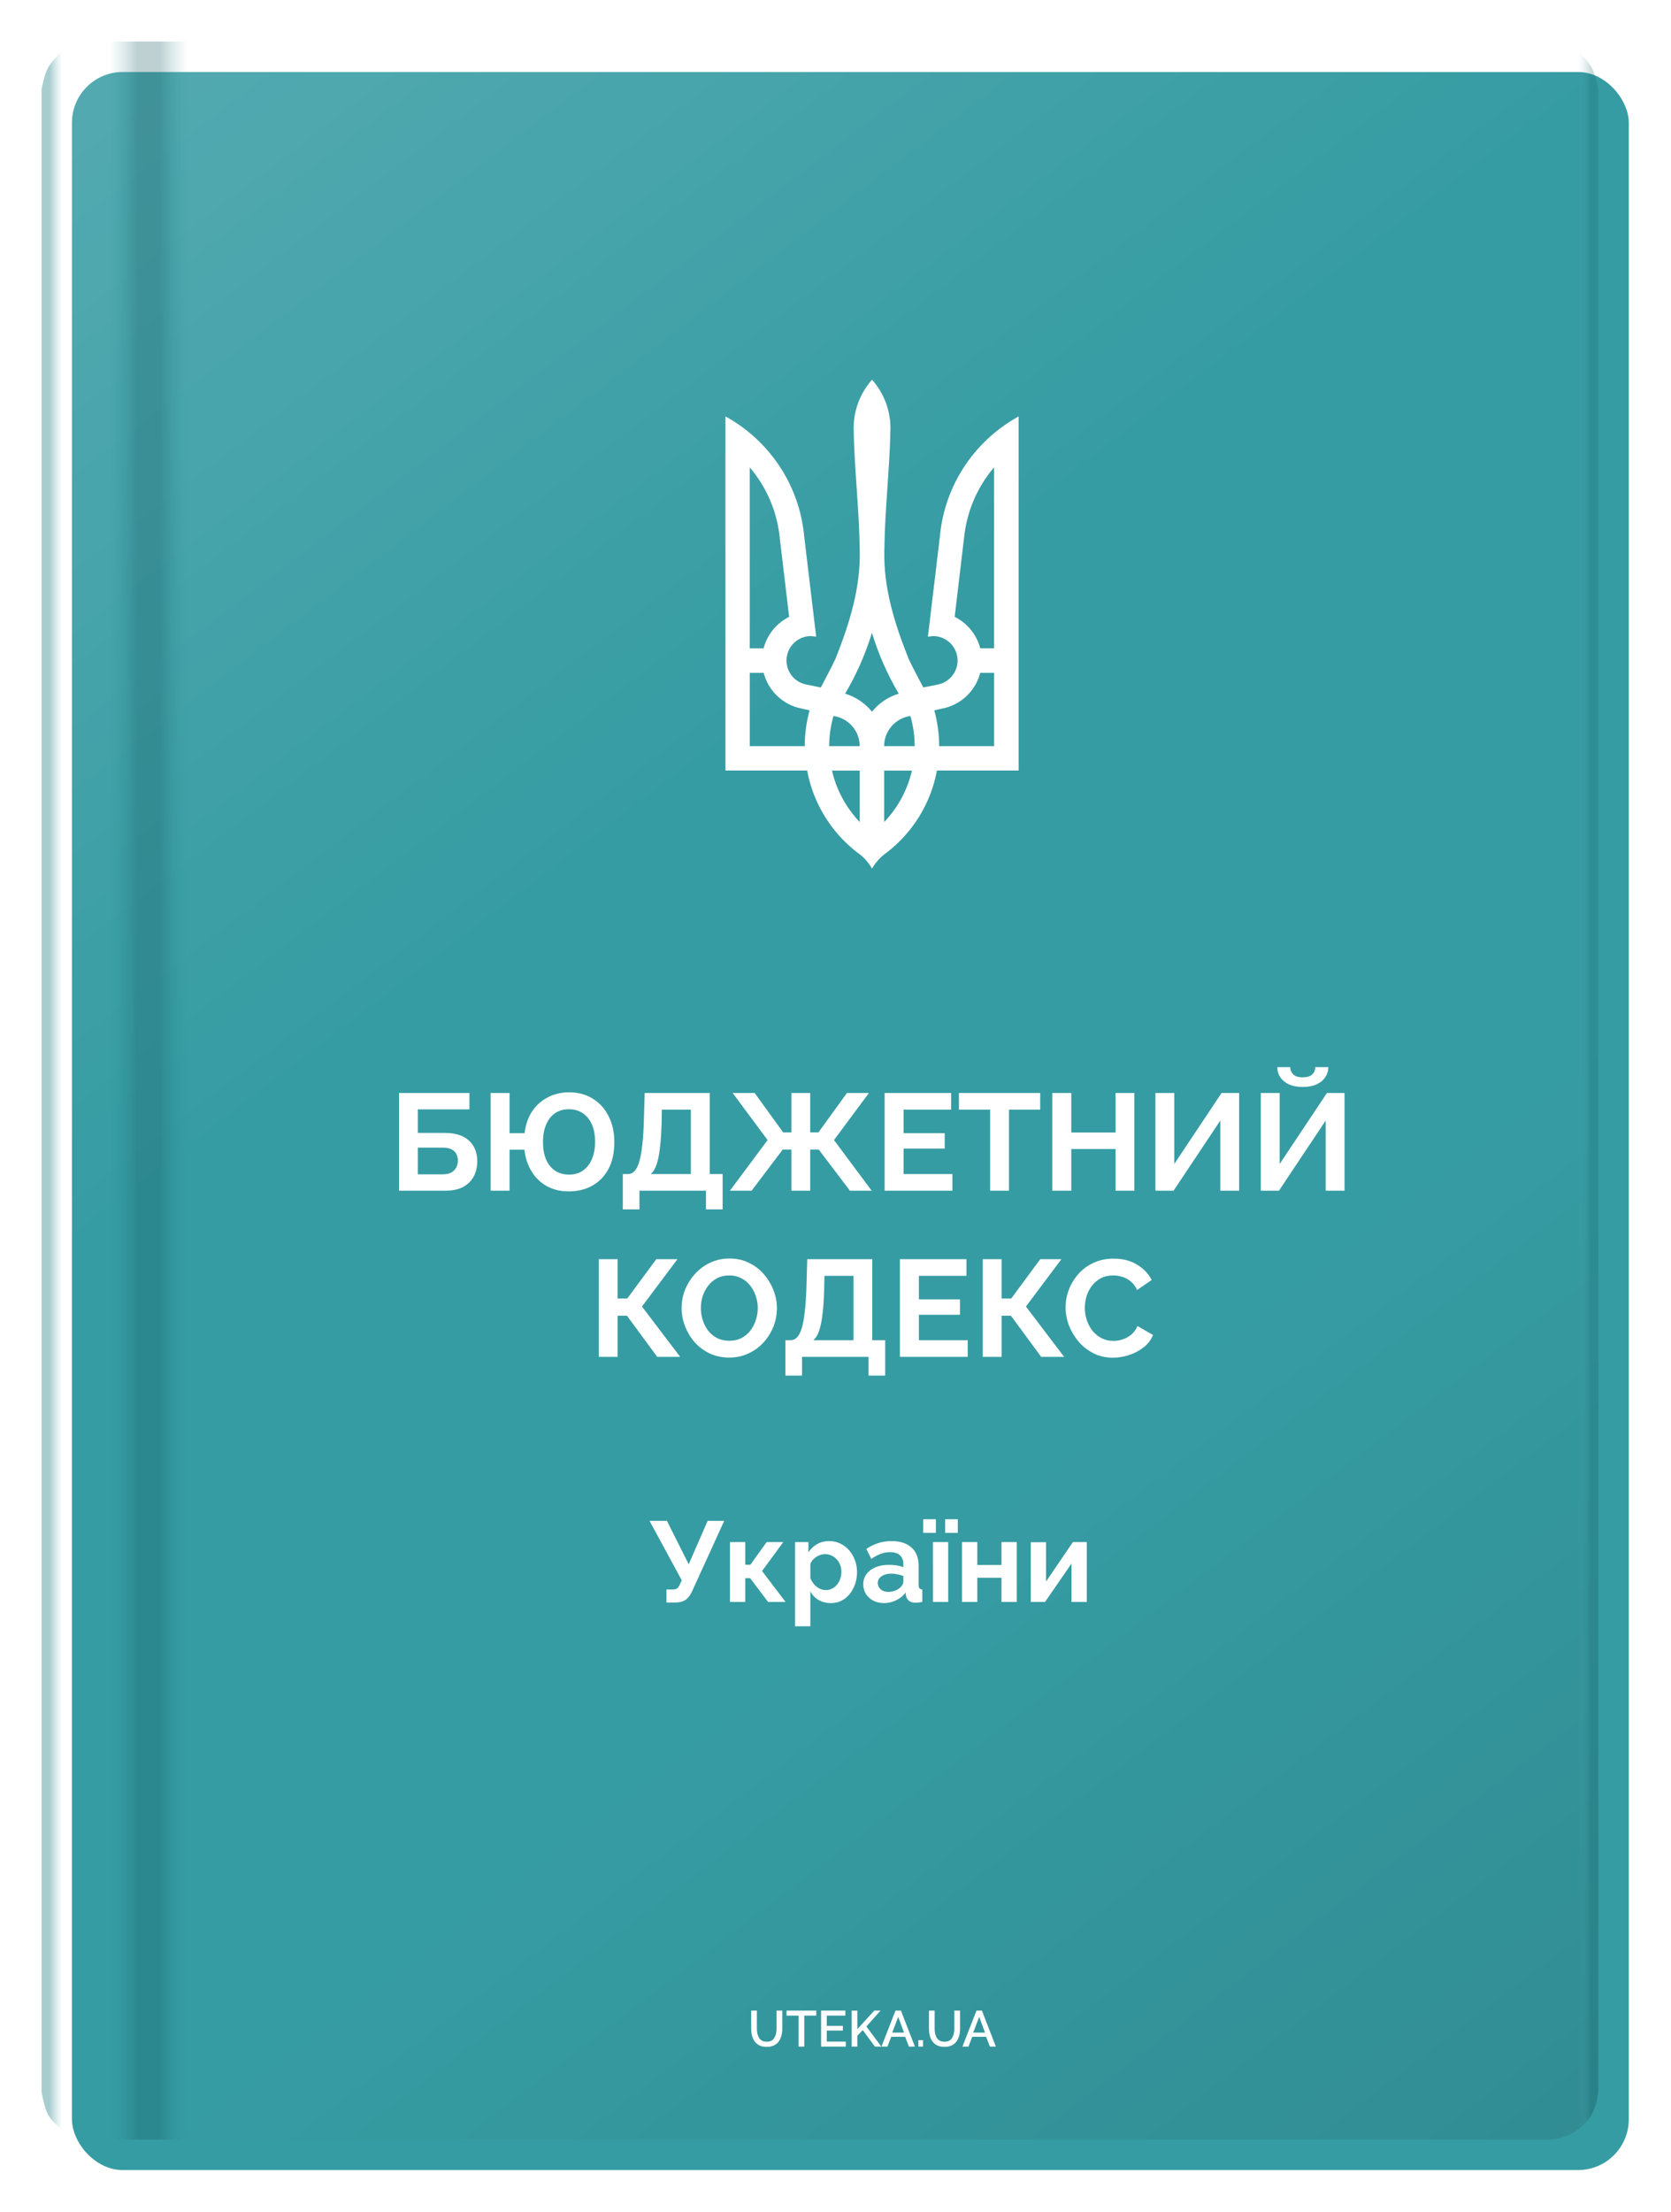 <svg width="161" height="213" viewBox="0 0 161 213" fill="none" xmlns="http://www.w3.org/2000/svg">
<g filter="url(#filter0_dd_925_177672)">
<rect x="4" y="4" width="150" height="202" rx="4.887" fill="#369CA3"/>
</g>
<rect x="4" y="4" width="150" height="202" rx="4.887" fill="url(#paint0_linear_925_177672)" fill-opacity="0.5"/>
<g opacity="0.4" filter="url(#filter1_f_925_177672)">
<path d="M4 8.64C4 8.64 4.228 7.28 4.607 6.564C4.986 5.849 5.942 4.977 5.942 4.977V205.023C5.942 205.023 4.986 204.272 4.607 203.557C4.228 202.842 4 201.359 4 201.359V8.64Z" fill="url(#paint1_linear_925_177672)"/>
</g>
<g opacity="0.4" filter="url(#filter2_f_925_177672)">
<path d="M154 8.64C154 8.64 153.772 7.28 153.393 6.564C153.014 5.849 152.058 4.977 152.058 4.977V205.023C152.058 205.023 153.014 204.272 153.393 203.557C153.772 202.842 154 201.359 154 201.359V8.64Z" fill="url(#paint2_linear_925_177672)"/>
</g>
<g opacity="0.55" filter="url(#filter3_f_925_177672)">
<rect x="10.547" y="4" width="7.524" height="202" fill="url(#paint3_linear_925_177672)"/>
</g>
<g clip-path="url(#clip0_925_177672)">
<path d="M84.012 36.568C82.915 37.813 82.246 39.442 82.246 41.231C82.311 45.158 82.792 49.08 82.835 52.999C82.922 56.658 81.825 60.094 80.491 63.448C80.046 64.374 79.566 65.281 79.084 66.189L77.672 65.904C76.398 65.65 75.569 64.411 75.825 63.136C76.047 62.022 77.028 61.242 78.123 61.242L78.638 61.297L77.489 51.695C77.113 47.423 74.908 43.669 71.664 41.233C71.106 40.814 70.514 40.431 69.898 40.093V74.184H77.769C78.357 77.373 80.115 80.162 82.587 82.069C83.174 82.473 83.667 83.008 84.021 83.631C84.374 83.008 84.867 82.473 85.456 82.069C87.927 80.157 89.685 77.374 90.273 74.184H98.144V40.093C97.528 40.431 96.936 40.814 96.378 41.233C93.13 43.673 90.93 47.423 90.553 51.695L89.404 61.297L89.919 61.242C91.013 61.247 91.995 62.021 92.217 63.136C92.471 64.411 91.643 65.649 90.37 65.904L88.958 66.189C88.476 65.282 87.995 64.376 87.551 63.448C86.216 60.097 85.119 56.661 85.206 52.999C85.248 49.068 85.73 45.149 85.794 41.231C85.794 39.442 85.126 37.818 84.029 36.568H84.012ZM72.244 45.006C73.766 46.793 74.789 49.019 75.092 51.47L76.033 59.39C74.827 59.99 73.915 61.091 73.569 62.425H72.236V45.008L72.244 45.006ZM95.779 45.006V62.422H94.446C94.102 61.09 93.188 59.989 91.982 59.387L92.923 51.468C93.228 49.019 94.251 46.791 95.771 45.002L95.779 45.006ZM84.012 60.928C84.644 62.995 85.513 64.964 86.595 66.786C85.566 67.098 84.672 67.705 84.012 68.523C83.351 67.705 82.457 67.099 81.428 66.784C82.51 64.959 83.38 62.995 84.012 60.928ZM72.244 64.781H73.577C73.997 66.406 75.266 67.688 76.872 68.137L78.003 68.394C77.701 69.491 77.535 70.642 77.535 71.842H72.239V64.782L72.244 64.781ZM94.45 64.781H95.783V71.841H90.487C90.487 70.648 90.322 69.491 90.019 68.393L91.15 68.135C92.762 67.687 94.029 66.403 94.445 64.779L94.45 64.781ZM80.305 68.934C81.732 69.136 82.832 70.358 82.832 71.84H79.891C79.891 70.832 80.04 69.858 80.305 68.934ZM87.715 68.934C87.98 69.858 88.129 70.829 88.129 71.84H85.187C85.187 70.356 86.287 69.136 87.715 68.934ZM80.16 74.195H82.835V79.149C81.54 77.79 80.599 76.089 80.16 74.195ZM85.188 74.195H87.863C87.43 76.089 86.486 77.792 85.188 79.149V74.195Z" fill="white"/>
</g>
<g filter="url(#filter4_dd_925_177672)">
<path d="M38.447 114.639V105.235H45.229V106.811H40.261V109.076H42.818C43.869 109.076 44.659 109.323 45.189 109.818C45.719 110.313 45.984 110.975 45.984 111.805C45.984 112.361 45.869 112.851 45.639 113.275C45.41 113.699 45.07 114.035 44.619 114.282C44.169 114.52 43.599 114.639 42.911 114.639H38.447ZM40.261 113.063H42.659C43.012 113.063 43.295 113.001 43.507 112.878C43.719 112.745 43.873 112.582 43.97 112.388C44.067 112.185 44.116 111.973 44.116 111.752C44.116 111.531 44.072 111.328 43.983 111.143C43.904 110.948 43.758 110.794 43.546 110.679C43.334 110.555 43.03 110.494 42.633 110.494H40.261V113.063ZM54.791 114.706C54.014 114.706 53.321 114.542 52.712 114.216C52.111 113.889 51.621 113.425 51.242 112.825C50.862 112.224 50.624 111.513 50.526 110.692H49.096V114.639H47.268V105.235H49.096V109.103H50.54C50.646 108.273 50.893 107.566 51.281 106.983C51.679 106.401 52.182 105.955 52.791 105.646C53.401 105.328 54.081 105.169 54.831 105.169C55.706 105.169 56.465 105.372 57.109 105.778C57.763 106.175 58.271 106.736 58.633 107.46C59.004 108.176 59.189 109.01 59.189 109.964C59.189 110.988 58.999 111.853 58.62 112.56C58.24 113.257 57.719 113.792 57.056 114.163C56.403 114.525 55.648 114.706 54.791 114.706ZM54.818 113.09C55.357 113.09 55.811 112.957 56.182 112.692C56.562 112.419 56.849 112.043 57.043 111.566C57.237 111.09 57.335 110.547 57.335 109.937C57.335 109.284 57.233 108.727 57.03 108.268C56.827 107.8 56.535 107.438 56.156 107.182C55.776 106.926 55.326 106.798 54.805 106.798C54.275 106.798 53.825 106.93 53.454 107.195C53.083 107.46 52.8 107.831 52.606 108.308C52.412 108.776 52.315 109.319 52.315 109.937C52.315 110.582 52.412 111.143 52.606 111.619C52.809 112.087 53.096 112.449 53.467 112.706C53.847 112.962 54.297 113.09 54.818 113.09ZM60.008 116.441V113.037H60.512C60.75 113.037 60.958 112.944 61.134 112.759C61.311 112.573 61.461 112.277 61.585 111.871C61.708 111.465 61.805 110.939 61.876 110.295C61.956 109.641 62.008 108.851 62.035 107.924L62.114 105.235H68.38V113.037H69.625V116.441H68.022V114.639H61.611V116.441H60.008ZM62.697 113.037H66.565V106.838H63.77L63.744 108.162C63.717 109.081 63.664 109.862 63.585 110.507C63.514 111.151 63.408 111.681 63.267 112.096C63.134 112.511 62.944 112.825 62.697 113.037ZM70.328 114.639L73.957 109.765L70.593 105.235H72.712L75.454 109.023H76.248V105.235H78.063V109.023H78.858L81.6 105.235H83.719L80.355 109.765L83.984 114.639H81.891L78.884 110.679H78.063V114.639H76.248V110.679H75.414L72.42 114.639H70.328ZM91.763 113.037V114.639H85.233V105.235H91.644V106.838H87.061V109.103H91.021V110.586H87.061V113.037H91.763ZM100.221 106.838H97.215V114.639H95.4V106.838H92.393V105.235H100.221V106.838ZM109.296 105.235V114.639H107.482V110.626H103.217V114.639H101.389V105.235H103.217V109.037H107.482V105.235H109.296ZM111.325 114.639V105.235H113.139V112.07L117.696 105.235H119.391V114.639H117.576V107.884L113.073 114.639H111.325ZM121.479 114.639V105.235H123.293V112.07L127.85 105.235H129.545V114.639H127.731V107.884L123.227 114.639H121.479ZM125.519 104.652C125.015 104.652 124.578 104.573 124.207 104.414C123.845 104.246 123.563 104.016 123.36 103.725C123.165 103.434 123.068 103.107 123.068 102.745H124.313C124.313 103.001 124.406 103.231 124.591 103.434C124.786 103.628 125.095 103.725 125.519 103.725C125.934 103.725 126.238 103.632 126.432 103.447C126.627 103.261 126.724 103.027 126.724 102.745H127.982C127.982 103.107 127.881 103.434 127.678 103.725C127.483 104.016 127.201 104.246 126.83 104.414C126.468 104.573 126.031 104.652 125.519 104.652ZM57.694 130.639V121.235H59.509V125.023H60.436L63.231 121.235H65.271L61.853 125.792L65.536 130.639H63.324L60.41 126.679H59.509V130.639H57.694ZM70.257 130.706C69.569 130.706 68.942 130.573 68.376 130.308C67.82 130.043 67.339 129.686 66.933 129.235C66.535 128.776 66.226 128.264 66.005 127.699C65.785 127.125 65.674 126.538 65.674 125.937C65.674 125.31 65.789 124.714 66.019 124.149C66.257 123.575 66.579 123.067 66.986 122.626C67.401 122.175 67.886 121.822 68.443 121.566C69.008 121.301 69.626 121.169 70.297 121.169C70.977 121.169 71.595 121.306 72.151 121.579C72.717 121.853 73.198 122.22 73.595 122.679C73.993 123.138 74.302 123.65 74.522 124.215C74.743 124.78 74.854 125.363 74.854 125.964C74.854 126.582 74.739 127.178 74.509 127.752C74.28 128.317 73.957 128.825 73.542 129.275C73.136 129.717 72.65 130.065 72.085 130.322C71.529 130.578 70.92 130.706 70.257 130.706ZM67.529 125.937C67.529 126.343 67.591 126.736 67.714 127.116C67.838 127.496 68.014 127.836 68.244 128.136C68.482 128.427 68.769 128.661 69.105 128.838C69.449 129.006 69.838 129.09 70.271 129.09C70.712 129.09 71.105 129.001 71.449 128.825C71.794 128.639 72.081 128.396 72.31 128.096C72.54 127.787 72.712 127.447 72.827 127.076C72.951 126.697 73.012 126.317 73.012 125.937C73.012 125.531 72.946 125.142 72.814 124.772C72.69 124.392 72.509 124.056 72.271 123.765C72.041 123.465 71.754 123.231 71.41 123.063C71.074 122.886 70.694 122.798 70.271 122.798C69.82 122.798 69.423 122.891 69.079 123.076C68.743 123.253 68.46 123.491 68.231 123.791C68.001 124.092 67.825 124.427 67.701 124.798C67.586 125.169 67.529 125.549 67.529 125.937ZM75.673 132.441V129.037H76.176C76.415 129.037 76.622 128.944 76.799 128.759C76.975 128.573 77.126 128.277 77.249 127.871C77.373 127.465 77.47 126.939 77.54 126.295C77.62 125.641 77.673 124.851 77.7 123.924L77.779 121.235H84.044V129.037H85.289V132.441H83.686V130.639H77.276V132.441H75.673ZM78.362 129.037H82.23V122.838H79.435L79.408 124.162C79.382 125.081 79.329 125.862 79.249 126.507C79.179 127.151 79.073 127.681 78.931 128.096C78.799 128.511 78.609 128.825 78.362 129.037ZM93.237 129.037V130.639H86.707V121.235H93.118V122.838H88.535V125.103H92.496V126.586H88.535V129.037H93.237ZM94.689 130.639V121.235H96.504V125.023H97.431L100.226 121.235H102.265L98.848 125.792L102.53 130.639H100.318L97.404 126.679H96.504V130.639H94.689ZM102.669 125.871C102.669 125.297 102.77 124.736 102.974 124.189C103.186 123.632 103.49 123.129 103.888 122.679C104.285 122.22 104.771 121.858 105.345 121.593C105.919 121.319 106.572 121.182 107.305 121.182C108.17 121.182 108.916 121.372 109.543 121.752C110.179 122.131 110.652 122.626 110.961 123.235L109.557 124.202C109.398 123.849 109.19 123.571 108.934 123.368C108.678 123.156 108.404 123.01 108.113 122.93C107.821 122.842 107.534 122.798 107.252 122.798C106.793 122.798 106.391 122.891 106.047 123.076C105.711 123.262 105.428 123.504 105.199 123.805C104.969 124.105 104.797 124.44 104.682 124.811C104.576 125.182 104.523 125.553 104.523 125.924C104.523 126.339 104.59 126.741 104.722 127.129C104.854 127.509 105.04 127.849 105.278 128.149C105.526 128.441 105.817 128.675 106.153 128.851C106.497 129.019 106.872 129.103 107.278 129.103C107.57 129.103 107.866 129.054 108.166 128.957C108.466 128.86 108.744 128.706 109 128.494C109.256 128.282 109.455 128.008 109.596 127.672L111.093 128.533C110.908 129.001 110.603 129.399 110.179 129.725C109.764 130.052 109.296 130.299 108.775 130.467C108.254 130.635 107.738 130.719 107.225 130.719C106.554 130.719 105.941 130.582 105.384 130.308C104.828 130.026 104.347 129.655 103.941 129.196C103.543 128.728 103.23 128.207 103 127.633C102.779 127.05 102.669 126.463 102.669 125.871Z" fill="white"/>
</g>
<g filter="url(#filter5_dd_925_177672)">
<path d="M64.213 154.291V153.037H64.828C65.019 153.037 65.162 152.997 65.257 152.916C65.353 152.836 65.437 152.708 65.51 152.532L65.686 152.147L62.585 146.429H64.257L66.357 150.607L68.182 146.429H69.776L66.665 153.246C66.474 153.635 66.258 153.906 66.016 154.06C65.774 154.214 65.451 154.291 65.048 154.291H64.213ZM70.333 154.236V148.474H71.807V150.651H72.302L73.863 148.474H75.468L73.423 151.256L75.688 154.236H74.006L72.279 151.949H71.807V154.236H70.333ZM80.056 154.346C79.609 154.346 79.213 154.247 78.869 154.049C78.532 153.844 78.268 153.569 78.077 153.224V156.578H76.604V148.474H77.891V149.464C78.11 149.127 78.389 148.863 78.726 148.672C79.063 148.474 79.448 148.375 79.881 148.375C80.269 148.375 80.625 148.452 80.947 148.606C81.277 148.76 81.563 148.976 81.805 149.255C82.047 149.526 82.234 149.841 82.365 150.201C82.505 150.552 82.574 150.934 82.574 151.344C82.574 151.901 82.464 152.407 82.245 152.861C82.032 153.316 81.735 153.679 81.354 153.95C80.98 154.214 80.548 154.346 80.056 154.346ZM79.562 153.092C79.789 153.092 79.994 153.045 80.177 152.949C80.361 152.854 80.518 152.726 80.65 152.565C80.79 152.396 80.892 152.209 80.958 152.004C81.031 151.791 81.068 151.571 81.068 151.344C81.068 151.102 81.028 150.879 80.947 150.673C80.874 150.468 80.764 150.289 80.617 150.135C80.471 149.973 80.298 149.849 80.1 149.761C79.91 149.673 79.701 149.629 79.474 149.629C79.335 149.629 79.192 149.655 79.045 149.706C78.906 149.75 78.77 149.816 78.638 149.904C78.506 149.992 78.389 150.094 78.286 150.212C78.191 150.329 78.121 150.457 78.077 150.596V151.949C78.165 152.161 78.283 152.356 78.429 152.532C78.583 152.708 78.759 152.847 78.957 152.949C79.155 153.045 79.356 153.092 79.562 153.092ZM83.177 152.532C83.177 152.158 83.279 151.832 83.485 151.553C83.697 151.267 83.99 151.047 84.364 150.893C84.738 150.739 85.167 150.662 85.651 150.662C85.893 150.662 86.138 150.681 86.387 150.717C86.637 150.754 86.853 150.813 87.036 150.893V150.585C87.036 150.219 86.926 149.937 86.706 149.739C86.494 149.541 86.175 149.442 85.75 149.442C85.434 149.442 85.134 149.497 84.848 149.607C84.562 149.717 84.262 149.878 83.947 150.091L83.474 149.123C83.855 148.874 84.243 148.687 84.639 148.562C85.042 148.438 85.464 148.375 85.904 148.375C86.725 148.375 87.362 148.581 87.817 148.991C88.279 149.402 88.51 149.988 88.51 150.75V152.587C88.51 152.74 88.535 152.85 88.586 152.916C88.645 152.982 88.737 153.023 88.861 153.037V154.236C88.729 154.258 88.608 154.276 88.499 154.291C88.396 154.305 88.308 154.313 88.235 154.313C87.941 154.313 87.718 154.247 87.564 154.115C87.417 153.983 87.326 153.822 87.289 153.631L87.256 153.334C87.007 153.657 86.695 153.906 86.321 154.082C85.948 154.258 85.566 154.346 85.178 154.346C84.797 154.346 84.452 154.269 84.144 154.115C83.844 153.954 83.606 153.737 83.43 153.466C83.261 153.188 83.177 152.876 83.177 152.532ZM86.761 152.828C86.842 152.74 86.908 152.653 86.959 152.565C87.01 152.477 87.036 152.396 87.036 152.323V151.74C86.86 151.667 86.67 151.612 86.464 151.575C86.259 151.531 86.065 151.509 85.882 151.509C85.5 151.509 85.185 151.593 84.936 151.762C84.694 151.923 84.573 152.139 84.573 152.411C84.573 152.557 84.614 152.697 84.694 152.828C84.775 152.96 84.892 153.067 85.046 153.147C85.2 153.228 85.383 153.268 85.596 153.268C85.816 153.268 86.032 153.228 86.245 153.147C86.457 153.059 86.629 152.953 86.761 152.828ZM89.886 154.236V148.474H91.36V154.236H89.886ZM88.952 147.584V146.275H90.172V147.584H88.952ZM91.063 147.584V146.275H92.283V147.584H91.063ZM92.689 154.236V148.474H94.162V150.673H96.493V148.474H97.966V154.236H96.493V151.905H94.162V154.236H92.689ZM99.314 154.236V148.485H100.787V152.268L103.371 148.474H104.712V154.236H103.239V150.541L100.688 154.236H99.314Z" fill="white"/>
</g>
<g filter="url(#filter6_dd_925_177672)">
<path d="M73.873 197.072C73.596 197.072 73.361 197.025 73.169 196.93C72.98 196.836 72.827 196.707 72.71 196.544C72.596 196.381 72.511 196.196 72.456 195.987C72.403 195.779 72.377 195.562 72.377 195.337V193.578H72.925V195.337C72.925 195.497 72.941 195.652 72.974 195.801C73.006 195.948 73.058 196.08 73.13 196.197C73.201 196.315 73.298 196.407 73.418 196.476C73.542 196.544 73.694 196.578 73.873 196.578C74.055 196.578 74.207 196.544 74.327 196.476C74.451 196.404 74.547 196.31 74.615 196.192C74.687 196.072 74.739 195.938 74.772 195.792C74.804 195.645 74.821 195.494 74.821 195.337V193.578H75.373V195.337C75.373 195.575 75.344 195.8 75.285 196.012C75.23 196.22 75.142 196.404 75.021 196.564C74.904 196.72 74.751 196.844 74.562 196.935C74.373 197.026 74.143 197.072 73.873 197.072ZM78.647 194.062H77.493V197.048H76.941V194.062H75.783V193.578H78.647V194.062ZM81.492 196.564V197.048H79.112V193.578H81.448V194.062H79.659V195.049H81.208V195.503H79.659V196.564H81.492ZM82.056 197.048V193.583H82.604V195.367L84.236 193.578H84.842L83.474 195.112L84.92 197.048H84.299L83.127 195.459L82.604 196.002V197.048H82.056ZM86.284 193.578H86.802L88.151 197.048H87.574L87.208 196.104H85.869L85.507 197.048H84.926L86.284 193.578ZM87.1 195.699L86.543 194.179L85.967 195.699H87.1ZM88.487 197.048V196.422H88.932V197.048H88.487ZM91 197.072C90.723 197.072 90.489 197.025 90.296 196.93C90.107 196.836 89.954 196.707 89.837 196.544C89.723 196.381 89.638 196.196 89.583 195.987C89.531 195.779 89.505 195.562 89.505 195.337V193.578H90.052V195.337C90.052 195.497 90.068 195.652 90.101 195.801C90.133 195.948 90.186 196.08 90.257 196.197C90.329 196.315 90.425 196.407 90.546 196.476C90.669 196.544 90.821 196.578 91 196.578C91.183 196.578 91.334 196.544 91.454 196.476C91.578 196.404 91.674 196.31 91.743 196.192C91.814 196.072 91.867 195.938 91.899 195.792C91.932 195.645 91.948 195.494 91.948 195.337V193.578H92.5V195.337C92.5 195.575 92.471 195.8 92.412 196.012C92.357 196.22 92.269 196.404 92.148 196.564C92.031 196.72 91.878 196.844 91.689 196.935C91.5 197.026 91.27 197.072 91 197.072ZM94.087 193.578H94.605L95.954 197.048H95.377L95.01 196.104H93.671L93.31 197.048H92.728L94.087 193.578ZM94.903 195.699L94.346 194.179L93.769 195.699H94.903Z" fill="white"/>
</g>
<defs>
<filter id="filter0_dd_925_177672" x="0.579" y="0.579" width="159.773" height="211.773" filterUnits="userSpaceOnUse" color-interpolation-filters="sRGB">
<feFlood flood-opacity="0" result="BackgroundImageFix"/>
<feColorMatrix in="SourceAlpha" type="matrix" values="0 0 0 0 0 0 0 0 0 0 0 0 0 0 0 0 0 0 127 0" result="hardAlpha"/>
<feMorphology radius="1.222" operator="dilate" in="SourceAlpha" result="effect1_dropShadow_925_177672"/>
<feOffset dx="1.466" dy="1.466"/>
<feGaussianBlur stdDeviation="1.833"/>
<feColorMatrix type="matrix" values="0 0 0 0 0 0 0 0 0 0 0 0 0 0 0 0 0 0 0.1 0"/>
<feBlend mode="normal" in2="BackgroundImageFix" result="effect1_dropShadow_925_177672"/>
<feColorMatrix in="SourceAlpha" type="matrix" values="0 0 0 0 0 0 0 0 0 0 0 0 0 0 0 0 0 0 127 0" result="hardAlpha"/>
<feOffset dx="1.466" dy="1.466"/>
<feGaussianBlur stdDeviation="1.222"/>
<feColorMatrix type="matrix" values="0 0 0 0 0 0 0 0 0 0 0 0 0 0 0 0 0 0 0.2 0"/>
<feBlend mode="normal" in2="effect1_dropShadow_925_177672" result="effect2_dropShadow_925_177672"/>
<feBlend mode="normal" in="SourceGraphic" in2="effect2_dropShadow_925_177672" result="shape"/>
</filter>
<filter id="filter1_f_925_177672" x="3.878" y="4.854" width="2.19" height="200.29" filterUnits="userSpaceOnUse" color-interpolation-filters="sRGB">
<feFlood flood-opacity="0" result="BackgroundImageFix"/>
<feBlend mode="normal" in="SourceGraphic" in2="BackgroundImageFix" result="shape"/>
<feGaussianBlur stdDeviation="0.061" result="effect1_foregroundBlur_925_177672"/>
</filter>
<filter id="filter2_f_925_177672" x="151.933" y="4.854" width="2.19" height="200.29" filterUnits="userSpaceOnUse" color-interpolation-filters="sRGB">
<feFlood flood-opacity="0" result="BackgroundImageFix"/>
<feBlend mode="normal" in="SourceGraphic" in2="BackgroundImageFix" result="shape"/>
<feGaussianBlur stdDeviation="0.061" result="effect1_foregroundBlur_925_177672"/>
</filter>
<filter id="filter3_f_925_177672" x="10.522" y="3.976" width="7.572" height="202.049" filterUnits="userSpaceOnUse" color-interpolation-filters="sRGB">
<feFlood flood-opacity="0" result="BackgroundImageFix"/>
<feBlend mode="normal" in="SourceGraphic" in2="BackgroundImageFix" result="shape"/>
<feGaussianBlur stdDeviation="0.012" result="effect1_foregroundBlur_925_177672"/>
</filter>
<filter id="filter4_dd_925_177672" x="38.201" y="102.501" width="91.59" height="30.185" filterUnits="userSpaceOnUse" color-interpolation-filters="sRGB">
<feFlood flood-opacity="0" result="BackgroundImageFix"/>
<feColorMatrix in="SourceAlpha" type="matrix" values="0 0 0 0 0 0 0 0 0 0 0 0 0 0 0 0 0 0 127 0" result="hardAlpha"/>
<feOffset dx="-0.244" dy="-0.244"/>
<feColorMatrix type="matrix" values="0 0 0 0 0 0 0 0 0 0 0 0 0 0 0 0 0 0 0.2 0"/>
<feBlend mode="normal" in2="BackgroundImageFix" result="effect1_dropShadow_925_177672"/>
<feColorMatrix in="SourceAlpha" type="matrix" values="0 0 0 0 0 0 0 0 0 0 0 0 0 0 0 0 0 0 127 0" result="hardAlpha"/>
<feOffset dx="0.244" dy="0.244"/>
<feColorMatrix type="matrix" values="0 0 0 0 1 0 0 0 0 1 0 0 0 0 1 0 0 0 0.2 0"/>
<feBlend mode="normal" in2="effect1_dropShadow_925_177672" result="effect2_dropShadow_925_177672"/>
<feBlend mode="normal" in="SourceGraphic" in2="effect2_dropShadow_925_177672" result="shape"/>
</filter>
<filter id="filter5_dd_925_177672" x="62.342" y="146.031" width="42.614" height="10.791" filterUnits="userSpaceOnUse" color-interpolation-filters="sRGB">
<feFlood flood-opacity="0" result="BackgroundImageFix"/>
<feColorMatrix in="SourceAlpha" type="matrix" values="0 0 0 0 0 0 0 0 0 0 0 0 0 0 0 0 0 0 127 0" result="hardAlpha"/>
<feOffset dx="-0.244" dy="-0.244"/>
<feColorMatrix type="matrix" values="0 0 0 0 0 0 0 0 0 0 0 0 0 0 0 0 0 0 0.2 0"/>
<feBlend mode="normal" in2="BackgroundImageFix" result="effect1_dropShadow_925_177672"/>
<feColorMatrix in="SourceAlpha" type="matrix" values="0 0 0 0 0 0 0 0 0 0 0 0 0 0 0 0 0 0 127 0" result="hardAlpha"/>
<feOffset dx="0.244" dy="0.244"/>
<feColorMatrix type="matrix" values="0 0 0 0 1 0 0 0 0 1 0 0 0 0 1 0 0 0 0.2 0"/>
<feBlend mode="normal" in2="effect1_dropShadow_925_177672" result="effect2_dropShadow_925_177672"/>
<feBlend mode="normal" in="SourceGraphic" in2="effect2_dropShadow_925_177672" result="shape"/>
</filter>
<filter id="filter6_dd_925_177672" x="72.131" y="193.334" width="24.067" height="3.983" filterUnits="userSpaceOnUse" color-interpolation-filters="sRGB">
<feFlood flood-opacity="0" result="BackgroundImageFix"/>
<feColorMatrix in="SourceAlpha" type="matrix" values="0 0 0 0 0 0 0 0 0 0 0 0 0 0 0 0 0 0 127 0" result="hardAlpha"/>
<feOffset dx="-0.244" dy="-0.244"/>
<feColorMatrix type="matrix" values="0 0 0 0 0 0 0 0 0 0 0 0 0 0 0 0 0 0 0.1 0"/>
<feBlend mode="normal" in2="BackgroundImageFix" result="effect1_dropShadow_925_177672"/>
<feColorMatrix in="SourceAlpha" type="matrix" values="0 0 0 0 0 0 0 0 0 0 0 0 0 0 0 0 0 0 127 0" result="hardAlpha"/>
<feOffset dx="0.244" dy="0.244"/>
<feColorMatrix type="matrix" values="0 0 0 0 1 0 0 0 0 1 0 0 0 0 1 0 0 0 0.1 0"/>
<feBlend mode="normal" in2="effect1_dropShadow_925_177672" result="effect2_dropShadow_925_177672"/>
<feBlend mode="normal" in="SourceGraphic" in2="effect2_dropShadow_925_177672" result="shape"/>
</filter>
<linearGradient id="paint0_linear_925_177672" x1="154" y1="206" x2="2.694" y2="7.354" gradientUnits="userSpaceOnUse">
<stop stop-opacity="0.2"/>
<stop offset="0.339" stop-opacity="0"/>
<stop offset="0.63" stop-color="white" stop-opacity="0"/>
<stop offset="1" stop-color="white" stop-opacity="0.3"/>
</linearGradient>
<linearGradient id="paint1_linear_925_177672" x1="5.942" y1="94.643" x2="4" y2="94.643" gradientUnits="userSpaceOnUse">
<stop stop-color="#369CA3" stop-opacity="0"/>
<stop offset="0.615" stop-color="#268188"/>
</linearGradient>
<linearGradient id="paint2_linear_925_177672" x1="152.058" y1="94.643" x2="154" y2="94.643" gradientUnits="userSpaceOnUse">
<stop stop-color="#7CBCC8" stop-opacity="0"/>
<stop offset="0.615" stop-color="#125E64" stop-opacity="0.56"/>
</linearGradient>
<linearGradient id="paint3_linear_925_177672" x1="18.071" y1="94.145" x2="10.547" y2="94.145" gradientUnits="userSpaceOnUse">
<stop offset="0.02" stop-color="#208E95" stop-opacity="0.03"/>
<stop offset="0.354" stop-color="#145459" stop-opacity="0.5"/>
<stop offset="0.641" stop-color="#145459" stop-opacity="0.5"/>
<stop offset="1" stop-color="#208E95" stop-opacity="0"/>
</linearGradient>
<clipPath id="clip0_925_177672">
<rect width="28.478" height="47.306" fill="white" transform="translate(69.773 36.451)"/>
</clipPath>
</defs>
</svg>

